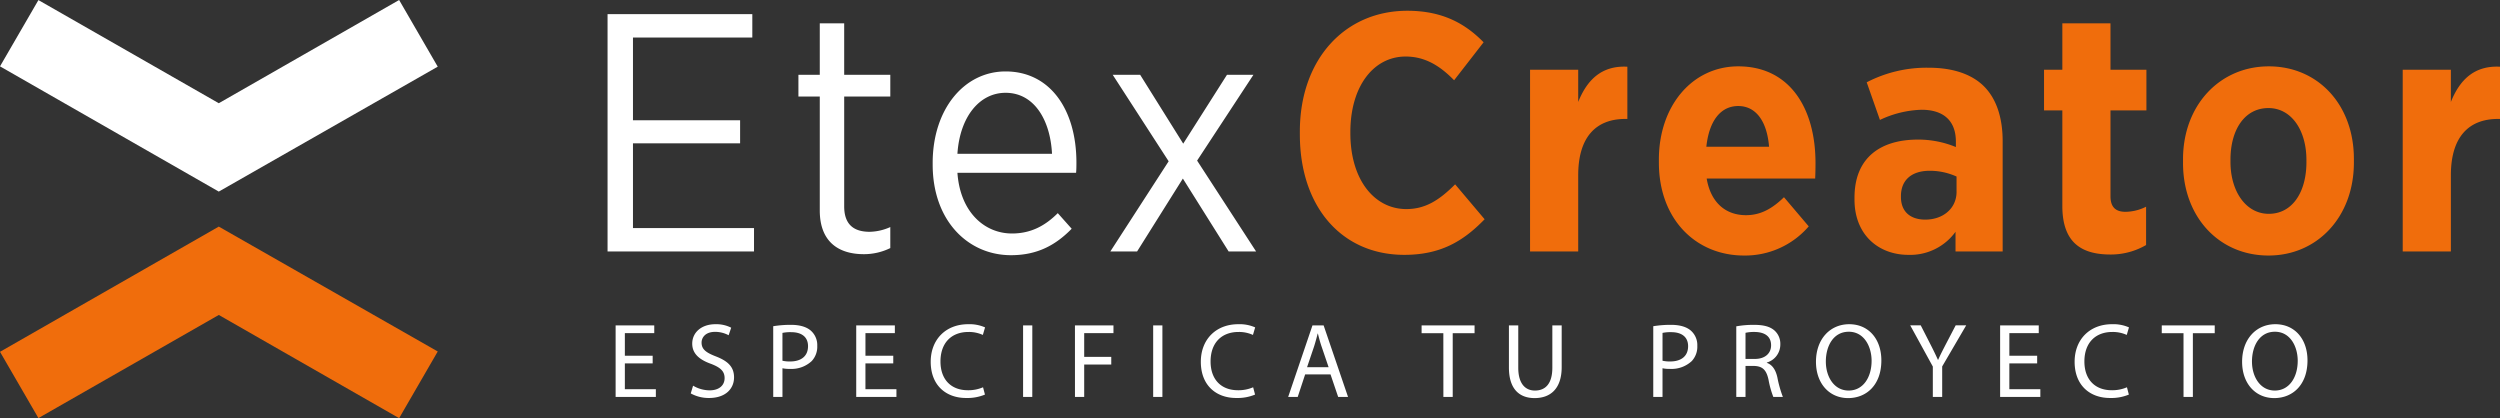 <svg xmlns="http://www.w3.org/2000/svg" width="674.999" height="112.906" viewBox="0 0 674.999 112.906">
  <rect x="0" y="0" width="674.999" height="112.906" fill="#333333" stroke="none"/>
  <g id="Grupo_152" data-name="Grupo 152" transform="translate(-280 -460)">
    <path id="Trazado_409" data-name="Trazado 409" d="M107.765,0,59.073,27.871,10.374.022,0,17.916,59.073,51.728,118.188,18Z" transform="translate(280 460)" fill="#fff"/>
    <path id="Trazado_410" data-name="Trazado 410" d="M0,53.644,10.374,71.536l48.7-27.846,48.692,27.87,10.423-18.005L59.072,19.833Z" transform="translate(280 501.346)" fill="#f06d0c"/>
    <path id="Trazado_411" data-name="Trazado 411" d="M53.178,1.238H92.264V7.555H60.041V29.889H88.967v6.225H60.041V59H92.721v6.314H53.178Zm57.3,53V23.482h-5.765V17.624h5.765V3.712h6.592V17.624h12.45v5.858h-12.45v29.66c0,5.034,2.745,6.863,6.863,6.863a14.128,14.128,0,0,0,5.586-1.28V64.4a16.122,16.122,0,0,1-7.141,1.647c-6.774,0-11.9-3.294-11.9-11.808m30.483-12.357v-.46c0-14.554,8.514-24.715,19.68-24.715,11.99,0,19.131,10.254,19.131,24.625,0,.639,0,1.922-.093,2.745H147.644c.734,10.528,7.234,16.386,14.739,16.386,5.216,0,9.063-2.2,12.357-5.494l3.754,4.211c-4.3,4.4-9.245,7.141-16.386,7.141-11.626,0-21.146-9.337-21.146-24.44m32.223-2.93c-.46-9.063-4.763-16.475-12.542-16.475-7.049,0-12.357,6.5-13,16.475Zm35.425-2.745,11.808-18.582h7.141l-15.2,23.16,15.926,24.53h-7.416l-12.357-19.68-12.357,19.68H188.93l15.744-24.348-15.1-23.342h7.413Z" transform="translate(390.861 462.58)" fill="#fff"/>
    <path id="Trazado_412" data-name="Trazado 412" d="M113.774,34.353v-.824c0-19.406,12.083-32.587,29.018-32.587,9.519,0,15.652,3.476,20.594,8.511l-7.962,10.254c-3.847-3.936-7.872-6.407-13.092-6.407-8.6,0-14.921,7.962-14.921,20.412v.275c0,12.724,6.592,20.5,15.106,20.5,5.124,0,8.878-2.378,13.181-6.681l7.962,9.427c-5.765,5.95-11.9,9.612-21.695,9.612-16.842,0-28.191-12.906-28.191-32.494m62.154-17.484h13v8.7c2.381-5.95,6.318-9.887,13.273-9.519v14.1h-.549c-7.965,0-12.724,4.942-12.724,15.2V65.931h-13ZM210.711,41.95v-.824c0-14.557,9.063-25.174,21.42-25.174,14,0,20.868,11.441,20.868,26.087,0,.734,0,2.289-.09,4.211H223.618c1.1,6.5,5.127,9.886,10.618,9.886,4.029,0,7.141-1.829,10.254-4.852l6.682,7.872a22.654,22.654,0,0,1-17.484,7.872c-13,0-22.975-9.794-22.975-25.079m29.749-4.3c-.549-6.774-3.48-10.985-8.329-10.985-4.76,0-7.872,4.029-8.606,10.985Zm23.067,14.279v-.549c0-10.8,7.049-15.652,17.117-15.652A26.549,26.549,0,0,1,290.9,37.74V36.274c0-5.676-3.387-8.6-9.248-8.6a27.843,27.843,0,0,0-11.256,2.745l-3.572-10.161a35.09,35.09,0,0,1,16.753-3.936c6.681,0,11.716,1.829,14.921,5.034,3.384,3.387,5.034,8.514,5.034,14.828V65.931H290.806V60.622a15.088,15.088,0,0,1-12.724,6.225c-8.054,0-14.554-5.4-14.554-14.921m27.553-2.1V45.7a17.573,17.573,0,0,0-7.231-1.555c-4.76,0-7.783,2.378-7.783,6.863V51.2c0,4.029,2.563,6.04,6.318,6.132,5.034.093,8.7-3.02,8.7-7.505m28.561,3.844V27.853H314.7V16.868h4.945V4.329h13V16.868h9.7V27.853h-9.7V51.01c0,2.838,1.283,4.214,4.029,4.214a12.58,12.58,0,0,0,5.583-1.376V64.194a18.912,18.912,0,0,1-9.612,2.56c-7.505,0-13-2.927-13-13.088M352.229,42.04V41.034c0-14.554,9.886-25.082,23.16-25.082S398.363,26.3,398.363,40.941V41.95c0,14.554-9.794,25.079-23.067,25.079S352.229,56.686,352.229,42.04m33.318-.182v-.642c0-7.962-4.026-14-10.25-14-6.5,0-10.254,5.95-10.254,13.915v.639c0,7.872,4.121,14,10.346,14,6.407,0,10.158-5.947,10.158-13.912m26-24.989h13v8.7c2.378-5.95,6.314-9.887,13.271-9.519v14.1h-.549c-7.962,0-12.721,4.942-12.721,15.2V65.931h-13Z" transform="translate(517.186 461.963)" fill="#f06d0c"/>
    <path id="Trazado_413" data-name="Trazado 413" d="M63.888,38.952H56.38v6.965h8.369v2.091H53.884V28.693H64.317v2.091H56.38v6.1h7.508ZM74.8,44.971a8.832,8.832,0,0,0,4.47,1.262c2.551,0,4.041-1.348,4.041-3.3,0-1.8-1.03-2.835-3.64-3.84-3.153-1.117-5.1-2.752-5.1-5.472,0-3.011,2.492-5.244,6.247-5.244a8.767,8.767,0,0,1,4.269.944L84.4,31.358a7.666,7.666,0,0,0-3.668-.916c-2.637,0-3.64,1.576-3.64,2.893,0,1.8,1.175,2.693,3.84,3.726,3.267,1.262,4.929,2.838,4.929,5.673,0,2.983-2.206,5.562-6.762,5.562a9.976,9.976,0,0,1-4.929-1.234Zm21.636-16.05a28.879,28.879,0,0,1,4.784-.373c2.465,0,4.269.574,5.417,1.607a5.186,5.186,0,0,1,1.69,4.041,5.693,5.693,0,0,1-1.49,4.127,8,8,0,0,1-5.9,2.119,8.492,8.492,0,0,1-2.005-.173v7.74H96.441Zm2.492,9.316a8.414,8.414,0,0,0,2.064.2c3.008,0,4.843-1.462,4.843-4.127,0-2.551-1.8-3.785-4.556-3.785a10.262,10.262,0,0,0-2.351.2Zm29.919.716h-7.511v6.965h8.369v2.091H118.848V28.693h10.432v2.091h-7.94v6.1h7.511Zm24.758,8.424a12.35,12.35,0,0,1-5.1.919c-5.445,0-9.544-3.439-9.544-9.772,0-6.049,4.1-10.146,10.09-10.146a10.374,10.374,0,0,1,4.584.858l-.6,2.036a9.055,9.055,0,0,0-3.9-.8c-4.528,0-7.539,2.893-7.539,7.968,0,4.729,2.724,7.764,7.422,7.764a9.98,9.98,0,0,0,4.072-.8Zm12.78.632H163.9V28.693h2.492Zm11.518-19.316h10.4v2.091H180.4V37.2h7.308v2.064H180.4v8.742h-2.492Zm23.613,19.316h-2.492V28.693h2.492Zm25.017-.632a12.35,12.35,0,0,1-5.1.919c-5.445,0-9.541-3.439-9.541-9.772,0-6.049,4.1-10.146,10.087-10.146a10.374,10.374,0,0,1,4.584.858l-.6,2.036a9.055,9.055,0,0,0-3.9-.8c-4.528,0-7.539,2.893-7.539,7.968,0,4.729,2.724,7.764,7.425,7.764a9.976,9.976,0,0,0,4.069-.8Zm13.523-5.445-2.005,6.077h-2.579l6.561-19.316h3.011l6.592,19.316h-2.665l-2.064-6.077Zm6.336-1.95-1.891-5.559c-.432-1.262-.719-2.406-1.006-3.526h-.055c-.287,1.148-.6,2.323-.975,3.5l-1.891,5.586Zm30.977-9.171H271.5V28.693h14.3v2.119h-5.9v17.2h-2.52Zm20.23-2.119V40.128c0,4.328,1.922,6.16,4.5,6.16,2.866,0,4.7-1.891,4.7-6.16V28.693h2.523V39.955c0,5.932-3.125,8.369-7.308,8.369-3.955,0-6.938-2.264-6.938-8.255V28.693Zm36.449.228a28.89,28.89,0,0,1,4.787-.373c2.465,0,4.269.574,5.417,1.607a5.187,5.187,0,0,1,1.69,4.041,5.693,5.693,0,0,1-1.49,4.127,8.008,8.008,0,0,1-5.9,2.119,8.462,8.462,0,0,1-2.005-.173v7.74h-2.5Zm2.5,9.316a8.4,8.4,0,0,0,2.061.2c3.011,0,4.846-1.462,4.846-4.127,0-2.551-1.808-3.785-4.559-3.785a10.229,10.229,0,0,0-2.347.2Zm19.915-9.285a25.844,25.844,0,0,1,4.784-.4c2.665,0,4.386.487,5.59,1.576a4.811,4.811,0,0,1,1.518,3.671,5.073,5.073,0,0,1-3.64,4.929v.086c1.493.515,2.381,1.891,2.838,3.9a31.042,31.042,0,0,0,1.49,5.3h-2.579a25.3,25.3,0,0,1-1.289-4.615c-.574-2.665-1.6-3.668-3.868-3.754h-2.351v8.369h-2.492Zm2.492,8.8h2.551c2.665,0,4.356-1.462,4.356-3.668,0-2.5-1.8-3.584-4.442-3.612a10.305,10.305,0,0,0-2.465.228Zm36.68.4c0,6.648-4.041,10.173-8.97,10.173-5.1,0-8.684-3.955-8.684-9.8,0-6.135,3.813-10.146,8.97-10.146,5.275,0,8.684,4.041,8.684,9.772m-14.989.315c0,4.127,2.236,7.823,6.163,7.823,3.955,0,6.191-3.64,6.191-8.023,0-3.84-2.008-7.854-6.163-7.854-4.127,0-6.191,3.813-6.191,8.054m28.885,9.544v-8.2l-6.1-11.12h2.838l2.724,5.33c.743,1.462,1.317,2.637,1.919,3.982h.059c.543-1.259,1.2-2.52,1.949-3.982l2.779-5.33h2.838l-6.478,11.09v8.227Zm28.17-9.057h-7.508v6.965h8.369v2.091H427.7V28.693h10.43v2.091h-7.937v6.1H437.7Zm24.758,8.424a12.333,12.333,0,0,1-5.1.919c-5.448,0-9.544-3.439-9.544-9.772,0-6.049,4.1-10.146,10.087-10.146a10.392,10.392,0,0,1,4.587.858l-.6,2.036a9.08,9.08,0,0,0-3.9-.8c-4.528,0-7.536,2.893-7.536,7.968,0,4.729,2.721,7.764,7.422,7.764a9.976,9.976,0,0,0,4.069-.8Zm14.757-16.565h-5.873V28.693h14.3v2.119h-5.9v17.2h-2.523ZM510.69,38.15c0,6.648-4.041,10.173-8.97,10.173-5.1,0-8.683-3.955-8.683-9.8,0-6.135,3.813-10.146,8.97-10.146,5.275,0,8.683,4.041,8.683,9.772m-14.989.315c0,4.127,2.236,7.823,6.163,7.823,3.955,0,6.188-3.64,6.188-8.023,0-3.84-2-7.854-6.16-7.854-4.127,0-6.191,3.813-6.191,8.054" transform="translate(392.332 519.16)" fill="#fff"/>
  </g>
</svg>
